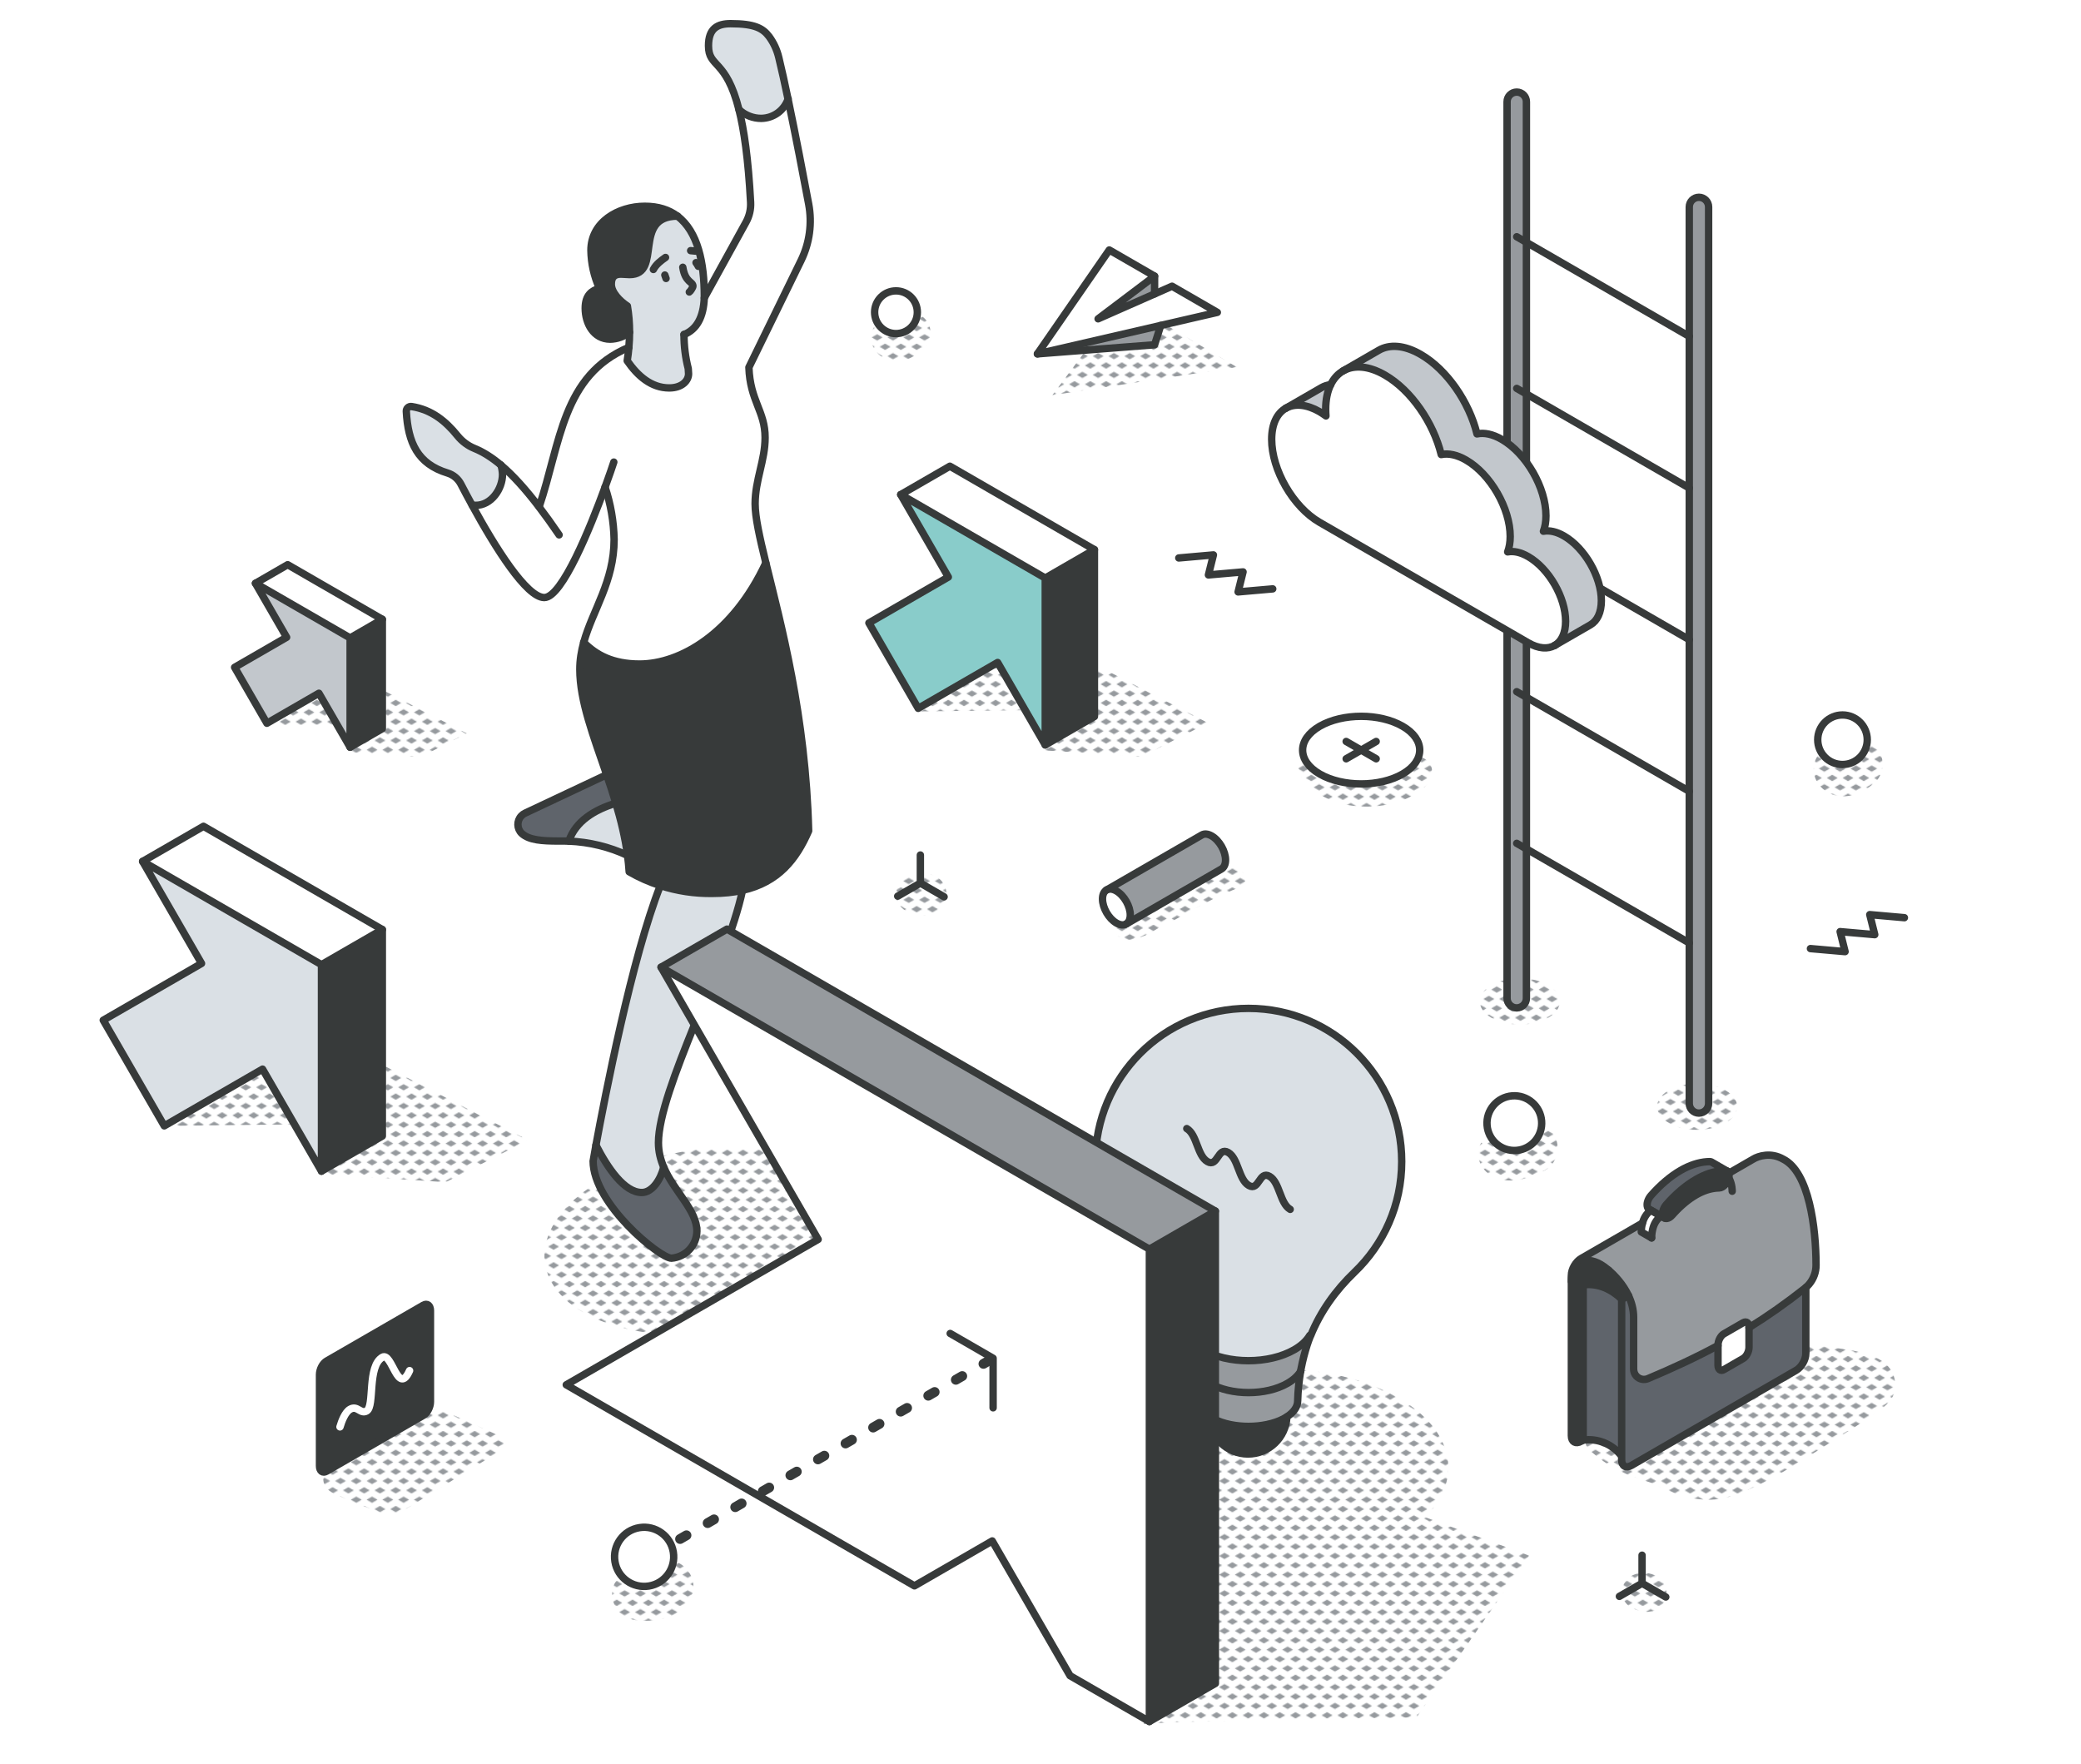 <?xml version="1.0" encoding="UTF-8"?>
<svg xmlns="http://www.w3.org/2000/svg" xmlns:xlink="http://www.w3.org/1999/xlink" version="1.1" viewBox="0 0 843.71 715.23">
  <!-- Generator: Adobe Illustrator 29.5.1, SVG Export Plug-In . SVG Version: 2.1.0 Build 141)  -->
  <defs>
    <style>
      .st0, .st1, .st2, .st3, .st4, .st5 {
        fill: none;
      }

      .st6, .st7 {
        fill: #c2c7cc;
      }

      .st6, .st1, .st2, .st3, .st8, .st4, .st5, .st9 {
        stroke-linecap: round;
        stroke-linejoin: round;
      }

      .st6, .st1, .st2, .st3, .st8, .st9 {
        stroke: #373a3a;
      }

      .st6, .st2, .st8, .st4, .st5, .st9 {
        stroke-width: 3px;
      }

      .st1 {
        stroke-dasharray: 2.98 9.93;
      }

      .st1, .st3 {
        stroke-width: 4px;
      }

      .st10, .st8 {
        fill: #969a9e;
      }

      .st11 {
        fill: url(#New_Pattern_Swatch_21);
      }

      .st12 {
        fill: url(#New_Pattern_Swatch_22);
      }

      .st13, .st9 {
        fill: #fff;
      }

      .st14 {
        fill: #5f646b;
      }

      .st4 {
        stroke: #fff;
      }

      .st5 {
        stroke: #373a3a;
      }

      .st15 {
        fill: #dae0e5;
      }

      .st16 {
        fill: #373a3a;
      }

      .st17 {
        fill: #89ccca;
      }

      .st18 {
        display: none;
      }

      .st19 {
        fill: url(#New_Pattern_Swatch_2);
      }
    </style>
    <pattern id="New_Pattern_Swatch_2" data-name="New Pattern Swatch 2" x="0" y="0" width="16" height="19" patternTransform="translate(-7858.79 -4510.63) scale(.4)" patternUnits="userSpaceOnUse" viewBox="0 0 16 19">
      <g>
        <rect class="st0" x="0" width="16" height="19"/>
        <g>
          <polygon class="st10" points="16 22.18 10.5 19 16 15.82 21.5 19 16 22.18"/>
          <polygon class="st10" points="8 12.68 2.5 9.5 8 6.32 13.5 9.5 8 12.68"/>
        </g>
        <polygon class="st10" points="0 22.18 -5.5 19 0 15.82 5.5 19 0 22.18"/>
        <polygon class="st10" points="16 3.18 10.5 0 16 -3.18 21.5 0 16 3.18"/>
        <polygon class="st10" points="0 3.18 -5.5 0 0 -3.18 5.5 0 0 3.18"/>
      </g>
    </pattern>
    <pattern id="New_Pattern_Swatch_21" data-name="New Pattern Swatch 2" patternTransform="translate(-6154.79 -4466.63) scale(.4)" xlink:href="#New_Pattern_Swatch_2"/>
    <pattern id="New_Pattern_Swatch_22" data-name="New Pattern Swatch 2" patternTransform="translate(-6154.79 -4466.63) scale(.4)" xlink:href="#New_Pattern_Swatch_2"/>
  </defs>
  <g id="white_background" class="st18">
    <rect class="st13" x="-66.89" y="-70.2" width="1000" height="1000"/>
  </g>
  <g id="shadow">
    <path class="st19" d="M68.45,456.42l56.79-.65,5.22,20.23,50.26,3.26,33.39-17.06-71.9-37.12-44.39-7.83s-30.03,39.16-29.37,39.16Z"/>
    <path class="st19" d="M372.63,288.4l45.67-.52,4.2,16.27,40.42,2.62,26.85-13.72-57.82-29.85-35.7-6.3s-24.15,31.5-23.62,31.5Z"/>
    <path class="st19" d="M107.54,294.08l31.85-.37,2.93,11.35,28.19,1.83,18.73-9.57-40.33-20.82-24.89-4.39s-16.84,21.97-16.47,21.97Z"/>
    <path class="st19" d="M131.34,597.91c.29-.57-2.29,4.57,4.29,7.72,4.16,1.99,12.46,5.25,17.98,7.36,3.43,1.32,7.28.98,10.43-.92l38.63-23.78c2.48-1.5,2.25-5.16-.39-6.34l-21.34-9.55c-3.12-1.4-6.72-1.16-9.63.63-14.58,8.97-40.2,25.37-39.96,24.89Z"/>
    <path class="st19" d="M336.63,474.22c23.6,13.62,20.31,37.61-7.34,53.58-27.65,15.96-69.2,17.86-92.8,4.24-23.6-13.63-20.31-37.61,7.34-53.58,27.65-15.96,69.2-17.86,92.8-4.24Z"/>
    <path class="st19" d="M577.84,615.09c15.43-15.33,11.78-35.3-10.96-48.43-27.09-15.64-71.02-15.64-98.11,0-2.89,1.67-5.46,3.46-7.74,5.33l-24.65-9.09s28,137.23,27.45,136.11c-.56-1.12,110.5-2.79,110.5-2.79l45.65-65.58-42.14-15.55Z"/>
    <path class="st19" d="M760.36,302.73c-1.92-1.76-4.44-3.07-7.12-2.95-2.82.13-4.94,1.17-7.12,2.95-.11.09-.23.18-.34.27l-.92-.12c-1.02-.07.09.11.81.22h-.01s-.73-.09-.73-.09c-1.35-.18-1.84-.3-3.38.15-4.51,1.31-6.72,5.69-6.12,10.1.58,4.32,4.13,8,8.37,9.1,6.19,1.61,12.13-1.24,16.57-5.39,3.86-3.6,3.91-10.65,0-14.24Z"/>
    <path class="st19" d="M374.78,129.03c-1.65-1.52-3.83-2.65-6.14-2.54-2.43.11-4.26,1.01-6.14,2.54-.1.08-.2.16-.29.24l-.8-.11c-.88-.06.08.09.7.19l-.64-.08c-1.17-.16-1.58-.26-2.92.13-3.89,1.13-5.79,4.9-5.28,8.72.5,3.73,3.56,6.9,7.22,7.85,5.34,1.39,10.46-1.07,14.3-4.65,3.33-3.11,3.37-9.18,0-12.28Z"/>
    <path class="st19" d="M630.06,460.06c-3.29-5.1-9.14-6.4-14.47-3.79-.3.15-1.97.84-2.26,1-.71.21-1.46.4-2.07.72-.07.02-.12.03-.18.04-.32,0-.64,0-.96-.04-2.24.1-4.44.4-6.3,1.76-3.27,2.4-5.47,6.19-4.22,10.37,1.86,6.25,7.9,8.77,14,8.42,4.63-.27,8.55-1.99,12.66-4.01,4.98-2.44,6.73-9.91,3.79-14.47Z"/>
    <path class="st19" d="M763.14,551.84c-5.62-3.78-13.97-4.73-20.55-5.59-7.75-1.02-15.47-1.33-23.27-.9-8.15.45-11.03,8.89-8.59,14.56-1.22.82-2.45,1.63-3.68,2.41-8.63,5.44-17.38,10.69-26.21,15.8-2.45,1.41-3.93,3.32-4.66,5.39-.41-.14-.83-.27-1.23-.39-4.56-1.37-9.2-2.75-13.96-3.25-1.89-.2-3.83-.29-5.73-.44-2.85-.22-4.88.23-7.64.53-3.55.38-6.65,5.04-3.27,7.9,3.88,3.29,7.52,6.09,12.19,8.44,4.24,2.13,8.89,3.57,13.4,4.98l.7.22c3.41,2.12,7.35,3.52,11.1,4.73,7.02,2.25,14.49,2.44,21.47-.07,13.97-5.02,27.21-14.04,39.74-21.88,6.1-3.82,12.2-7.71,18.09-11.86,3.78-2.67,7.11-5.28,7.35-10.28.21-4.22-1.72-7.89-5.25-10.27Z"/>
    <polygon class="st19" points="455.56 121.51 426.67 160.2 501.48 148.85 455.56 121.51"/>
    <path class="st19" d="M502.28,352.79c-.07-.02-.14-.03-.22-.05-.7-1.38-2.03-2.43-3.78-2.37-.96.04-1.88.18-2.7.72-.16.11-.31.22-.44.33-7.34,3.57-14.45,7.68-21.35,12.02-3.39,2.13-6.63,4.51-10.06,6.57-.77.46-1.56.91-2.36,1.31-.38.19-.77.37-1.16.55-.09.02-.91.35-1.01.39-.24.08-.95.38-1.55.58-.54-.53-1.23-.9-2.01-1.01-1.85-.25-3.21.87-3.86,2.52-.85,2.17.47,4.48,2.25,5.68,1.78,1.19,4.11,1.07,6.1.62,3.51-.8,6.84-2.65,9.88-4.54.34-.21.67-.42,1.01-.63,3.35-1.46,6.52-3.23,9.68-5.06,6.92-4.01,14.45-7.71,21.58-10.6,1.45-.59,2.75-1.79,2.68-3.52-.07-1.62-1.08-3.06-2.68-3.52Z"/>
    <path class="st11" d="M627.68,412.62c-6.34,3.66-16.63,3.66-22.97,0-6.34-3.66-6.34-9.6,0-13.26s16.63-3.66,22.97,0c6.34,3.66,6.34,9.6,0,13.26Z"/>
    <path class="st12" d="M699.56,455.28c-6.34,3.66-16.63,3.66-22.97,0-6.34-3.66-6.34-9.6,0-13.26s16.63-3.66,22.97,0,6.34,9.6,0,13.26Z"/>
    <path class="st19" d="M274.43,633.26c-4.17-1.76-8.02-.75-11.1,1.81l-.25.09c-1.08.34-2.13.76-3.23,1.04-.46.12-.93.23-1.41.31.26-.02.46-.04.63-.06-.75.48-2.97.18-4.07.62-6.13,2.41-8.42,7.96-5.69,13.99,2.79,6.17,10.48,6.51,16.23,5.73,6.65-.89,13.15-3.63,15.21-10.64,1.54-5.23-1.44-10.82-6.32-12.88ZM260.79,637.73c.57-1.14,1.36-1.97,2.36-2.5-.85.73-1.64,1.57-2.36,2.5Z"/>
    <path class="st19" d="M383.66,361.43c-.56-4.15-3.95-6.94-8.09-7.15-1.23-.06-2.44.28-3.65.47-2.39.37-4.59.8-6.53,2.68-2.3,2.23-2.8,6.12-1.14,8.87,1.58,2.62,4.36,4.06,7.32,4.46,1.95.26,4.34.44,6.19-.29,1.97-.78,3.88-1.81,4.93-3.79.88-1.66,1.23-3.38.98-5.26Z"/>
    <path class="st19" d="M675.44,643.68c-.38-1.66-1.96-3.89-3.55-4.62-1.74-.79-2.7-1.22-4.62-1.36-.37-.03-.73-.05-1.1-.03-2.45.11-4.83.74-6.51,2.65-2.56,2.91-2.84,7.18,0,10.07,2.22,2.26,5.31,2.82,8.33,3.06l2.05-.28c1-.24,1.88-.7,2.63-1.38,1.28-.99,2.4-2.39,2.77-4.01.31-1.36.31-2.75,0-4.11Z"/>
    <path class="st19" d="M577.52,307.55c-5.1-3.07-10.28,1.91-15.06,3.46-5.06,1.64-10.28,2.15-15.52,1.05-3.94-.83-10.85-2.58-13.22-6.2-.99-1.5-2.98-1.82-4.32-.56-9.63,9.1,6.8,18.77,14.52,20.55,10.61,2.45,23.26,1.12,32.22-5.48,4.15-3.06,6.89-9.5,1.37-12.82Z"/>
  </g>
  <g id="lineart">
    <g>
      <g>
        <path class="st10" d="M495.28,343.17c.99,1.75,1.6,3.7,1.6,5.47s-.63,3.05-1.65,3.65l-38.63,22.3c1.02-.59,1.65-1.85,1.65-3.65s-.61-3.72-1.6-5.47c-1.02-1.8-2.45-3.37-4.03-4.28-1.55-.9-2.96-.98-3.98-.39l38.63-22.3c1.02-.59,2.43-.5,3.98.39,1.58.91,3.01,2.49,4.03,4.28Z"/>
        <path class="st13" d="M456.65,365.47c.99,1.75,1.6,3.7,1.6,5.47s-.63,3.05-1.65,3.65c-1.02.59-2.43.5-3.98-.4-1.55-.9-2.96-2.43-3.98-4.2-1.02-1.76-1.65-3.75-1.65-5.55s.63-3.06,1.65-3.65c1.02-.59,2.43-.5,3.98.39,1.58.91,3.01,2.49,4.03,4.28Z"/>
      </g>
      <g>
        <path class="st2" d="M448.64,360.8c1.02-.59,2.43-.5,3.98.39,1.58.91,3.01,2.49,4.03,4.28.99,1.75,1.6,3.7,1.6,5.47s-.63,3.06-1.65,3.65c-1.02.59-2.43.5-3.98-.4-1.55-.9-2.96-2.43-3.98-4.2-1.02-1.76-1.65-3.75-1.65-5.55s.63-3.06,1.65-3.65Z"/>
        <path class="st2" d="M448.64,360.8l38.63-22.3c1.02-.59,2.43-.5,3.98.39,1.58.91,3.01,2.49,4.03,4.28.99,1.75,1.6,3.7,1.6,5.47s-.63,3.05-1.65,3.65l-38.63,22.3"/>
      </g>
    </g>
    <polyline class="st2" points="516.01 238.73 501.97 239.96 503.98 231.85 489.94 233.08 491.96 224.96 477.92 226.2"/>
    <g>
      <g>
        <path class="st15" d="M568.31,470.91c0,17.62-7.34,33.54-19.14,44.84-7.64,7.32-13.91,15.99-17.79,25.77l-.36-.14c-1.26,2.12-3.35,4.11-6.28,5.8-10.27,5.93-26.93,5.93-37.2,0-2.92-1.68-5.01-3.67-6.27-5.78l-.24.1c-3.88-9.77-10.15-18.44-17.78-25.74-11.79-11.3-19.14-27.22-19.14-44.84,0-34.3,27.8-62.1,62.1-62.11,34.29,0,62.1,27.81,62.1,62.11Z"/>
        <path class="st10" d="M531.02,541.38l.36.14c-.5,1.22-.94,2.46-1.35,3.72-1,3.08-1.81,6.21-2.42,9.41h-.01c-.08.41-.16.81-.22,1.22-1.07,1.79-2.85,3.48-5.33,4.91-8.74,5.04-22.9,5.04-31.64,0-2.49-1.43-4.27-3.12-5.34-4.92-.07-.41-.15-.81-.22-1.21h-.01c-.62-3.2-1.43-6.33-2.42-9.41-.41-1.26-.86-2.51-1.36-3.74l.24-.1c1.26,2.11,3.35,4.1,6.27,5.78,10.27,5.93,26.93,5.93,37.2,0,2.93-1.69,5.03-3.68,6.28-5.8Z"/>
        <path class="st10" d="M527.36,555.87c-.71,3.95-1.11,7.98-1.2,12.06,0,2.3-1.48,4.58-4.4,6.48-.44.29-.92.56-1.43.83-1.95,1.01-4.2,1.76-6.6,2.27-2.4.51-4.96.76-7.51.76-5.11,0-10.21-1-14.1-3.03-.7-.36-1.34-.75-1.92-1.15-2.63-1.82-3.93-3.98-3.93-6.16-.1-4.07-.5-8.1-1.2-12.07,1.07,1.8,2.85,3.49,5.34,4.92,8.73,5.04,22.9,5.04,31.64,0,2.48-1.43,4.26-3.12,5.33-4.91Z"/>
        <path class="st16" d="M521.75,574.41c-.39,8.38-7.31,15.05-15.78,15.05s-15.57-6.84-15.79-15.37c.58.4,1.22.79,1.92,1.15,3.89,2.02,9,3.03,14.1,3.03,2.56,0,5.11-.25,7.51-.76,2.4-.51,4.66-1.26,6.6-2.27.51-.27,1-.54,1.43-.83Z"/>
      </g>
      <g>
        <path class="st2" d="M531.37,541.52c3.93-9.76,10.15-18.45,17.79-25.77,11.8-11.3,19.14-27.22,19.14-44.84,0-34.3-27.8-62.1-62.1-62.11-34.3,0-62.1,27.81-62.1,62.11,0,17.62,7.35,33.54,19.14,44.84,7.63,7.31,13.86,15.99,17.78,25.74.49,1.23.95,2.48,1.36,3.74,1,3.08,1.81,6.21,2.42,9.41h.01c.07.4.15.8.22,1.21.68,3.97,1.11,7.99,1.2,12.07,0,2.18,1.3,4.34,3.93,6.16.58.4,1.22.79,1.92,1.15,3.89,2.02,9,3.03,14.1,3.03,2.56,0,5.11-.25,7.51-.76,2.4-.51,4.66-1.26,6.6-2.27.51-.27.99-.54,1.43-.83,2.92-1.91,4.4-4.18,4.4-6.48.1-4.07.53-8.1,1.2-12.06.07-.41.14-.81.22-1.22h.01c.62-3.2,1.43-6.33,2.42-9.41.41-1.26.86-2.5,1.35-3.72Z"/>
        <path class="st2" d="M481.16,457.53c4.19,2.42,4.19,10.97,8.39,13.39,4.19,2.43,4.19-6.13,8.38-3.72,4.19,2.42,4.19,10.99,8.38,13.4,4.2,2.42,4.2-6.13,8.39-3.72,4.19,2.42,4.19,10.98,8.39,13.4"/>
        <path class="st2" d="M527.37,555.85s0,.01-.01.02c-1.07,1.79-2.85,3.48-5.33,4.91-8.74,5.04-22.9,5.04-31.64,0-2.49-1.43-4.27-3.12-5.34-4.92"/>
        <path class="st2" d="M531.02,541.38c-1.26,2.12-3.35,4.11-6.28,5.8-10.27,5.93-26.93,5.93-37.2,0-2.92-1.68-5.01-3.67-6.27-5.78"/>
        <path class="st2" d="M521.75,574.41c-.39,8.38-7.31,15.05-15.78,15.05s-15.57-6.84-15.79-15.37"/>
      </g>
    </g>
    <g id="arrow">
      <g>
        <polygon class="st16" points="443.72 222.83 443.72 290.49 423.78 302 423.78 234.34 443.72 222.83"/>
        <polygon class="st13" points="443.72 222.83 423.78 234.34 365.18 200.51 385.12 189 443.72 222.83"/>
        <polygon class="st17" points="423.78 234.34 423.78 302 404.48 268.57 372.27 287.16 352.28 252.54 384.49 233.94 365.18 200.51 423.78 234.34"/>
      </g>
      <g>
        <polygon class="st2" points="423.78 302 423.78 234.34 365.18 200.51 384.49 233.94 352.28 252.54 372.27 287.16 404.48 268.57 423.78 302"/>
        <line class="st2" x1="423.78" y1="234.34" x2="443.72" y2="222.83"/>
        <polyline class="st2" points="423.78 302 443.72 290.49 443.72 222.83 385.12 189 365.18 200.51"/>
      </g>
    </g>
    <g>
      <g>
        <path class="st13" d="M218.55,205.51l.04-.03c8.75-25.87,9.33-53.26,36.37-64.66-.15,1.82-.38,3.63-.67,5.44,4.24,6.14,9.76,11.01,17.05,11.01,5.18,0,7.83-2.96,7.83-5.73,0-.71-.13-1.43-.13-2.12-1.15-4.48-1.73-9.09-1.72-13.72v-.06c5.11-2.07,8.08-6.97,8.22-14.89h.01l16.91-30.68c1.37-2.47,2.01-5.26,1.86-8.08-.94-17.7-2.68-29.48-4.72-37.55,2.47,2.29,5.7,3.56,9.06,3.55,4.92-.09,9.23-3.21,10.85-7.84,3.02,14.4,6.28,31.44,8.37,42.6,1.45,7.71.38,15.7-3.06,22.77l-21.18,43.4c.47,13.65,6.57,17.69,6.57,28.47,0,9.33-4.05,17.14-4.05,26.85,0,5.41,1.8,13.5,4.36,23.96h-.06c-13.34,28.67-34.69,41-51.19,41-10.95,0-17.66-3.72-22.62-8.75,3.64-13.16,12.33-24.68,12.33-41.77-.15-7.22-1.39-14.37-3.68-21.23-5.93,16.24-17.45,44.78-24.65,44.78s-19.94-20.39-29.27-37.47h.03c.44.05.9.09,1.35.1,6.36.09,10.95-6.62,10.95-12.55-.04-1.26-.25-2.52-.62-3.74,4.87,4.11,9.94,9.71,15.44,16.94Z"/>
        <path class="st16" d="M249.72,325.61c-1.16-3.92-2.44-7.77-3.73-11.54-5.3-15.56-10.88-29.87-10.88-42.7,0-3.84.61-7.43,1.57-10.91,4.96,5.03,11.67,8.75,22.62,8.75,16.5,0,37.85-12.33,51.19-40.98h.06c5.99,24.45,16.17,61.92,17.34,108.62-4.98,11.45-12.24,20.86-26.85,24.12-3.6.81-7.65,1.24-12.21,1.24-7.19.09-14.31-.99-21.1-3.19-4.36-1.4-8.6-3.27-12.6-5.59-.14-2.22-.37-4.42-.66-6.61-.96-7.27-2.69-14.34-4.74-21.2Z"/>
        <path class="st15" d="M315.77,23.31c1.13,4.59,2.41,10.45,3.75,16.84-1.62,4.63-5.93,7.75-10.85,7.84-3.36.01-6.6-1.26-9.06-3.55-5.23-20.78-12.35-16.86-12.35-25.88,0-7.08,3.69-8.96,8.96-8.96,9.73,0,13.06,1.86,15.6,5.2,1.87,2.54,3.21,5.44,3.94,8.52Z"/>
        <path class="st15" d="M288.83,362.19c4.56,0,8.61-.43,12.21-1.24-6.38,30.07-34.07,80.83-34.07,102.31,0,3.62.83,6.88,2.14,9.91h-.01c-1.24,5.01-4.65,10.27-8.86,10.27-7.12,0-13.83-9.87-18.61-19.19,3.5-19.08,14.55-76.05,26.11-105.24,6.79,2.2,13.91,3.27,21.1,3.19Z"/>
        <path class="st15" d="M254.96,140.82c.19-2.04.28-4.07.28-6.12v-.11c0-3.53-.29-7.07-.88-10.54-3-1.95-6.51-5.5-6.51-8.86,0-3.07,1.54-4.05,3.91-4.05,1.18,0,2.29.18,3.5.18,13.58,0,.82-23.46,19.39-23.7,8.33,6.25,10.91,19,10.91,32.53,0,.2,0,.4-.01.61-.32,7.92-3.11,12.82-8.22,14.89v.06c-.01,4.63.57,9.24,1.72,13.72,0,.7.13,1.42.13,2.12,0,2.77-2.64,5.73-7.83,5.73-7.29,0-12.82-4.87-17.05-11.01.29-1.81.52-3.62.67-5.44Z"/>
        <path class="st14" d="M282.56,499.13c-.11,5.78-4.59,10.51-10.34,10.95-4.56,0-31.74-21.93-31.74-39.43,0-.03.4-2.36,1.15-6.4,4.78,9.32,11.49,19.19,18.61,19.19,4.21,0,7.62-5.26,8.86-10.25h.01c4.26,10.01,13.45,17.42,13.45,25.94Z"/>
        <path class="st16" d="M274.64,87.61c-18.57.24-5.82,23.7-19.39,23.7-1.21,0-2.33-.18-3.5-.18-2.36,0-3.91.97-3.91,4.05,0,3.36,3.51,6.92,6.51,8.86.59,3.48.89,7.02.88,10.54v.11c-2.24,1.77-4.99,2.76-7.84,2.81-6.74,0-10.13-6.43-10.13-12.54,0-5.39,2.71-7.19,5.78-8.08-2.21-4.85-3.39-10.1-3.46-15.42,0-11.4,10.96-17.85,21.86-17.85,5.49,0,9.82,1.45,13.2,3.99Z"/>
        <path class="st15" d="M249.72,325.61c2.05,6.86,3.78,13.93,4.74,21.2-7.48-3.51-15.59-5.49-23.84-5.8h0c2.76-8.04,10.28-12.71,19.1-15.4Z"/>
        <path class="st14" d="M246,314.06c1.29,3.77,2.57,7.62,3.73,11.54-8.82,2.69-16.35,7.36-19.1,15.39h0c-.58-.01-1.16-.03-1.76-.03h-2.35c-6.74,0-11.97-.34-14.97-3.08-2.02-1.93-2.09-5.12-.16-7.14.43-.45.95-.82,1.52-1.09l33.1-15.59Z"/>
        <path class="st15" d="M203.11,188.57c.37,1.23.58,2.48.62,3.74,0,5.93-4.59,12.64-10.95,12.55-.46,0-.91-.05-1.35-.11h-.03c-1.63-2.97-3.16-5.85-4.54-8.51-1.13-2.16-3.06-3.78-5.39-4.49-12.12-3.69-16.04-12.24-16.74-25.01-.03-.56.19-1.1.61-1.48.42-.38.97-.55,1.52-.47,8.11,1.24,13.82,5.9,18.65,11.88,1.83,2.26,4.2,4.03,6.89,5.12,3.53,1.44,7.07,3.68,10.71,6.75h0Z"/>
      </g>
      <g>
        <path class="st5" d="M285.55,120.75l16.91-30.68c1.37-2.47,2.01-5.26,1.86-8.08-.94-17.7-2.68-29.48-4.72-37.55-5.24-20.78-12.35-16.86-12.35-25.88,0-7.08,3.69-8.96,8.96-8.96,9.73,0,13.06,1.86,15.6,5.2,1.87,2.54,3.21,5.44,3.94,8.52,1.13,4.59,2.41,10.45,3.75,16.84,3.02,14.4,6.28,31.44,8.37,42.6,1.45,7.71.38,15.7-3.06,22.77l-21.18,43.4c.47,13.65,6.57,17.69,6.57,28.47,0,9.33-4.05,17.14-4.05,26.85,0,5.41,1.8,13.5,4.36,23.96,6,24.46,16.17,61.93,17.34,108.63-4.98,11.45-12.24,20.85-26.85,24.12-3.6.81-7.65,1.24-12.21,1.24-7.19.09-14.31-.99-21.1-3.19-4.36-1.41-8.6-3.27-12.6-5.59-.14-2.22-.37-4.42-.66-6.61-.96-7.27-2.7-14.33-4.74-21.2-1.17-3.92-2.44-7.77-3.73-11.54-5.31-15.56-10.88-29.87-10.88-42.7,0-3.84.61-7.43,1.57-10.91,3.64-13.16,12.33-24.68,12.33-41.77-.15-7.22-1.39-14.37-3.68-21.23"/>
        <path class="st5" d="M236.63,260.4s.04.04.05.05c4.97,5.01,11.67,8.75,22.62,8.75,16.5,0,37.85-12.33,51.19-40.98"/>
        <path class="st5" d="M218.59,205.48c8.75-25.87,9.33-53.26,36.37-64.66h.01"/>
        <path class="st5" d="M203.11,188.56c-3.64-3.07-7.18-5.31-10.71-6.75-2.69-1.09-5.06-2.86-6.89-5.12-4.83-5.98-10.54-10.64-18.65-11.88-.54-.08-1.1.09-1.52.47-.42.38-.64.92-.61,1.48.69,12.76,4.61,21.31,16.74,25.01,2.33.71,4.26,2.33,5.39,4.49,1.38,2.65,2.91,5.54,4.54,8.52,9.33,17.08,22.05,37.47,29.27,37.47s18.72-28.53,24.65-44.78h0c1.76-4.82,3.02-8.53,3.54-10.14"/>
        <path class="st5" d="M226.68,216.84c-2.83-4.15-5.53-7.92-8.13-11.33-5.51-7.22-10.57-12.83-15.44-16.94"/>
        <path class="st5" d="M191.43,204.75c.44.06.9.11,1.35.11,6.36.09,10.95-6.62,10.95-12.55-.04-1.26-.25-2.52-.62-3.74h0"/>
        <path class="st5" d="M277.32,135.56v.14c-.01,4.63.57,9.24,1.72,13.72,0,.7.13,1.42.13,2.12,0,2.77-2.64,5.73-7.83,5.73-7.29,0-12.82-4.87-17.05-11.01.29-1.81.51-3.62.67-5.44.18-2.04.28-4.07.28-6.12v-.11c0-3.53-.29-7.07-.88-10.54-3-1.95-6.51-5.5-6.51-8.86,0-3.07,1.54-4.05,3.91-4.05,1.18,0,2.29.18,3.5.18,13.58,0,.82-23.58,19.39-23.7.03,0,.06,0,.09,0"/>
        <path class="st5" d="M277.32,135.64c5.11-2.07,7.9-6.97,8.22-14.89,0-.2.01-.4.01-.61,0-13.53-2.59-26.27-10.91-32.53-3.38-2.54-7.71-3.99-13.2-3.99-10.9,0-21.86,6.45-21.86,17.85.08,5.32,1.25,10.57,3.46,15.42-3.07.88-5.78,2.69-5.78,8.08,0,6.11,3.39,12.54,10.13,12.54,2.84-.05,5.6-1.04,7.84-2.81"/>
        <path class="st5" d="M299.6,44.43h.01c2.47,2.3,5.7,3.58,9.06,3.56,4.92-.09,9.23-3.21,10.85-7.84.01-.01.03-.04.03-.05"/>
        <path class="st5" d="M267.73,359.01c-11.55,29.19-22.59,86.17-26.11,105.24-.74,4.03-1.15,6.37-1.15,6.4,0,17.5,27.18,39.43,31.74,39.43,5.75-.44,10.23-5.17,10.34-10.95,0-8.52-9.17-15.94-13.45-25.95-1.3-3.04-2.14-6.3-2.14-9.91,0-21.48,27.69-72.24,34.07-102.31"/>
        <path class="st5" d="M241.62,464.25c4.78,9.32,11.49,19.19,18.61,19.19,4.21,0,7.62-5.26,8.86-10.25"/>
        <path class="st5" d="M246,314.06l-33.1,15.59c-.57.27-1.09.63-1.52,1.09-1.92,2.02-1.86,5.21.16,7.14,3,2.74,8.23,3.08,14.97,3.08h2.35c.59,0,1.18.01,1.76.04,8.25.34,16.36,2.29,23.84,5.8"/>
        <path class="st5" d="M230.62,340.99c2.76-8.03,10.28-12.69,19.1-15.39t.03-.01"/>
        <path class="st5" d="M276.83,108.35c.97,6.2,4.11,5.79,4.11,7.67,0,.46-1.09,2.17-1.47,2.36"/>
        <path class="st5" d="M269.55,111.5c.16.46.36.92.49,1.39"/>
        <path class="st5" d="M282.19,106.48c.35.46.68.97.93,1.49"/>
        <path class="st5" d="M264.9,109.25c1.07-2.07,3.06-3.58,4.93-4.88"/>
        <path class="st5" d="M280.01,101.61c1.06.14,2.13.21,3.2.22"/>
      </g>
    </g>
    <g>
      <g>
        <polygon class="st16" points="492.75 490.97 492.75 682.47 466 697.91 466 506.41 492.75 490.97"/>
        <polygon class="st13" points="441.31 492.16 268.01 392.1 331.71 502.45 229.58 561.4 370.75 642.91 402.29 624.7 433.84 679.34 466 697.91 466 506.41 441.31 492.16"/>
        <path class="st10" d="M469.18,477.36l-130.2-73.81c.36-.25.69-.51,1.06-.75l-45.28-26.14-26.75,15.44,197.99,114.31,26.75-15.44-23.57-13.61Z"/>
      </g>
      <g>
        <polygon class="st2" points="320.28 422.28 268.01 392.1 331.71 502.45 229.58 561.4 370.75 642.91 402.29 624.7 433.84 679.34 466 697.91 466 506.41 320.28 422.28"/>
        <polyline class="st2" points="268.01 392.1 294.75 376.66 492.75 490.97 492.75 682.47 466 697.91"/>
        <line class="st2" x1="466" y1="506.41" x2="492.75" y2="490.97"/>
      </g>
    </g>
    <g id="arrow1" data-name="arrow">
      <g>
        <polygon class="st16" points="155.01 376.84 155.01 460.56 130.34 474.8 130.34 391.08 155.01 376.84"/>
        <polygon class="st13" points="155.01 376.84 130.34 391.08 57.82 349.22 82.5 334.98 155.01 376.84"/>
        <polygon class="st15" points="130.34 391.08 130.34 474.8 106.45 433.43 66.6 456.43 41.86 413.59 81.71 390.59 57.82 349.22 130.34 391.08"/>
      </g>
      <g>
        <polygon class="st2" points="130.34 474.8 130.34 391.08 57.82 349.22 81.71 390.59 41.86 413.59 66.6 456.43 106.45 433.43 130.34 474.8"/>
        <line class="st2" x1="130.34" y1="391.08" x2="155.01" y2="376.84"/>
        <polyline class="st2" points="130.34 474.8 155.01 460.56 155.01 376.84 82.5 334.98 57.82 349.22"/>
      </g>
    </g>
    <g>
      <path class="st8" d="M614.94,408.61c-2.17,0-3.92-1.76-3.92-3.92V41.25c0-2.17,1.76-3.92,3.92-3.92s3.92,1.76,3.92,3.92v363.43c0,2.17-1.76,3.92-3.92,3.92Z"/>
      <path class="st8" d="M688.81,451.26c-2.17,0-3.92-1.76-3.92-3.92V83.9c0-2.17,1.76-3.92,3.92-3.92s3.92,1.76,3.92,3.92v363.43c0,2.17-1.76,3.92-3.92,3.92Z"/>
      <line class="st2" x1="614.94" y1="341.89" x2="684.89" y2="382.27"/>
      <line class="st2" x1="614.94" y1="280.41" x2="684.89" y2="320.8"/>
      <line class="st2" x1="614.94" y1="218.93" x2="684.89" y2="259.32"/>
      <line class="st2" x1="614.94" y1="157.46" x2="684.89" y2="197.85"/>
      <line class="st2" x1="614.94" y1="95.98" x2="684.89" y2="136.37"/>
    </g>
    <g id="cloud">
      <g>
        <path class="st13" d="M515.57,178.1c0,12.39,8.7,27.46,19.43,33.65l84.61,48.85c4.18,2.41,7.96,2.64,10.71,1.06l.2-.12c2.62-1.63,4.23-4.97,4.23-9.68,0-9.65-6.78-21.38-15.14-26.21-3.08-1.79-5.95-2.37-8.35-1.92.66-1.76,1.03-3.84,1.03-6.25,0-11.41-8.01-25.28-17.89-30.98-3.74-2.17-7.21-2.84-10.08-2.23-3.16-12.89-12.17-26.08-22.81-32.22-6.5-3.76-12.4-4.19-16.73-1.83-2.22,1.21-4.03,3.14-5.28,5.73-1.31,2.66-2.02,6.01-2.02,9.97,0,.89.04,1.79.11,2.69-.85-.61-1.71-1.21-2.59-1.72-5.23-3.01-9.97-3.37-13.47-1.52l-.27.16c-3.52,2.03-5.69,6.39-5.69,12.58Z"/>
        <path class="st7" d="M535.77,157.15l-14.24,8.22c3.49-1.85,8.24-1.5,13.47,1.52.88.51,1.74,1.11,2.59,1.72-.07-.9-.11-1.8-.11-2.69,0-3.96.71-7.31,2.02-9.97-1.36.16-2.61.57-3.73,1.21Z"/>
        <path class="st7" d="M544.78,150.2h0c4.32-2.34,10.23-1.92,16.73,1.84,10.64,6.14,19.65,19.34,22.81,32.22,2.87-.6,6.34.07,10.08,2.23,9.88,5.71,17.89,19.57,17.89,30.98,0,2.41-.37,4.49-1.03,6.25,2.4-.45,5.27.13,8.35,1.92,8.36,4.82,15.14,16.56,15.14,26.21,0,4.71-1.61,8.05-4.23,9.68l14.3-8.25c2.74-1.59,4.43-4.97,4.43-9.8,0-9.65-6.78-21.38-15.14-26.21-3.08-1.79-5.95-2.37-8.35-1.92.66-1.76,1.03-3.84,1.03-6.25,0-11.41-8.01-25.28-17.89-30.98-3.74-2.17-7.21-2.84-10.08-2.23-3.16-12.89-12.17-26.08-22.81-32.22-6.63-3.84-12.65-4.2-16.99-1.69l-14.24,8.22Z"/>
      </g>
      <g>
        <path class="st2" d="M521.27,165.52c-3.52,2.03-5.69,6.39-5.69,12.58,0,12.39,8.7,27.46,19.43,33.65l84.61,48.85c4.18,2.41,7.96,2.64,10.71,1.06"/>
        <path class="st2" d="M630.52,261.55c2.62-1.63,4.23-4.97,4.23-9.68,0-9.65-6.78-21.38-15.14-26.21-3.08-1.79-5.95-2.37-8.35-1.92.66-1.76,1.03-3.84,1.03-6.25,0-11.41-8.01-25.28-17.89-30.98-3.74-2.17-7.21-2.84-10.08-2.23-3.16-12.89-12.17-26.08-22.81-32.22-6.5-3.76-12.4-4.18-16.73-1.83-2.22,1.21-4.02,3.14-5.28,5.73-1.3,2.66-2.02,6.01-2.02,9.97,0,.89.04,1.79.11,2.69-.85-.61-1.71-1.21-2.59-1.72-5.23-3.01-9.97-3.37-13.47-1.52"/>
        <path class="st2" d="M630.32,261.67l14.5-8.37c2.74-1.59,4.43-4.97,4.43-9.8,0-9.65-6.78-21.38-15.14-26.21-3.08-1.79-5.95-2.37-8.35-1.92.66-1.76,1.03-3.84,1.03-6.25,0-11.41-8.01-25.28-17.89-30.98-3.74-2.17-7.21-2.84-10.08-2.23-3.16-12.89-12.17-26.08-22.81-32.22-6.63-3.84-12.65-4.2-16.99-1.69l-14.5,8.37"/>
        <path class="st2" d="M539.5,155.94c-1.36.16-2.61.57-3.73,1.21l-14.5,8.37"/>
      </g>
    </g>
    <circle class="st9" cx="613.95" cy="455.34" r="11.09" transform="translate(-33.82 49.55) rotate(-4.5)"/>
    <circle class="st9" cx="747.01" cy="299.89" r="10.04"/>
    <circle class="st9" cx="363.26" cy="126.58" r="8.66"/>
    <polyline class="st2" points="734.02 384.56 748.06 385.79 746.05 377.68 760.09 378.91 758.07 370.79 772.11 372.03"/>
    <g>
      <polyline class="st2" points="373.15 346.62 373.15 358.01 363.96 363.31"/>
      <line class="st2" x1="373.15" y1="358.01" x2="382.77" y2="363.57"/>
    </g>
    <g>
      <polyline class="st2" points="665.75 630.48 665.75 641.87 656.56 647.17"/>
      <line class="st2" x1="665.75" y1="641.87" x2="675.37" y2="647.43"/>
    </g>
    <g>
      <path class="st16" d="M174.51,531.3c0-2.12-1.29-3.1-2.89-2.18l-39.2,22.63c-1.59.92-2.89,3.39-2.89,5.51v36.99c0,2.13,1.29,3.1,2.88,2.18l39.2-22.63c1.59-.92,2.88-3.38,2.89-5.51v-36.99Z"/>
      <g>
        <path class="st2" d="M171.62,573.81l-39.2,22.63c-1.59.92-2.89-.05-2.88-2.18v-36.99c0-2.12,1.29-4.59,2.89-5.51l39.2-22.63c1.59-.92,2.88.06,2.89,2.18v36.99c0,2.13-1.29,4.59-2.89,5.51Z"/>
        <path class="st4" d="M137.84,578.46c.67-2.28,2.06-5.97,4.09-7.14,3.01-1.74,4.2,2.14,6.74.67,3.31-1.92.11-18.14,6.37-21.75,3.89-2.25,6.29,16,11.02,5.41"/>
      </g>
    </g>
    <g>
      <g>
        <polygon class="st13" points="449.74 101.34 420.61 143.46 493.55 126.64 475.18 116.03 445.21 129.25 468.11 111.95 449.74 101.34"/>
        <polygon class="st10" points="420.61 143.46 468.11 139.77 470.6 131.93 420.61 143.46"/>
        <polygon class="st10" points="445.21 129.25 468.11 119.14 468.11 111.95 445.21 129.25"/>
      </g>
      <g>
        <polygon class="st2" points="468.11 111.95 445.21 129.25 475.18 116.03 493.55 126.64 420.61 143.46 449.74 101.34 468.11 111.95"/>
        <line class="st2" x1="468.11" y1="111.95" x2="468.11" y2="119.14"/>
        <polyline class="st2" points="470.6 131.93 468.11 139.77 420.61 143.46"/>
      </g>
    </g>
    <g id="briefcase">
      <g>
        <path class="st10" d="M736.3,512.9c0,2.83-1,5.52-2.77,7.65-.42.51-.89.97-1.39,1.41-.11.09-.22.19-.33.27-7.63,6.02-15.09,11.27-22.69,15.98v-.19c0-1.76-1.07-2.56-2.38-1.8l-7.81,4.51c-1.31.76-2.38,2.8-2.38,4.54v.2c-8.97,4.84-18.29,9.18-28.4,13.42-1.6.67-3.48.29-4.7-1.03-.73-.8-1.1-1.86-1.1-2.93v-20.86c0-3.2-.83-6.19-2.11-8.89-2.07-4.38-5.32-7.95-8.03-10.26-1.22-1.04-2.33-1.82-3.18-2.31-6.59-3.8-11.92-.72-11.92,6.88v-2.49c0-2.49,1.77-5.53,3.92-6.79.04-.02,11.37-6.57,24.89-14.37-.54,1.97-.46,3.59-.46,3.59l4.18,2.42s-.18-6.45,3.93-8.81l1.32.77c.51.29,1.21.22,1.94-.2.42-.24.82-.59,1.19-1.02.21-.24.73-.81.73-.81,2.82-3.08,5.88-5.61,8.85-7.32,1.47-.85,2.95-1.52,4.41-2,1.29-.42,2.59-.69,3.86-.81.4-.04.81-.06,1.22-.06.37,0,.79-.13,1.21-.37.64-.37,1.25-1,1.72-1.71.31-.47.56-.97.73-1.48.31-.91.36-1.76.16-2.39,5.9-3.41,9.81-5.66,9.92-5.73,2.09-1.29,7.18-2.88,12.18,0,10.52,5.24,13.32,27.93,13.32,42.99Z"/>
        <path class="st14" d="M732.14,521.96v26.76c0,2.51-1.76,5.55-3.92,6.8l-66.82,38.59c-2.17,1.25-3.92.23-3.92-2.27v-65.05l2.76-1.59c1.28,2.69,2.11,5.69,2.11,8.89v20.86c0,1.07.36,2.13,1.1,2.93,1.22,1.32,3.11,1.7,4.7,1.03,10.1-4.25,19.43-8.58,28.4-13.42v7.97c0,1.76,1.07,2.56,2.38,1.8l7.81-4.51c1.31-.76,2.38-2.8,2.38-4.54v-7.98c7.6-4.71,15.07-9.97,22.69-15.98.11-.09.23-.18.33-.27Z"/>
        <path class="st13" d="M709.11,538.22v7.98c0,1.75-1.07,3.79-2.38,4.54l-7.81,4.51c-1.31.76-2.38-.05-2.38-1.8v-8.17c0-1.75,1.07-3.79,2.38-4.54l7.81-4.51c1.31-.76,2.38.05,2.38,1.8v.19Z"/>
        <path class="st16" d="M700.89,475.64c.2.64.15,1.48-.16,2.39-.17.51-.43,1.01-.73,1.48-.46.71-1.08,1.34-1.72,1.71-.42.24-.84.37-1.21.37-.4,0-.81.03-1.22.06-1.27.12-2.57.39-3.86.81-1.46.48-2.93,1.14-4.41,2-2.97,1.72-6.03,4.25-8.85,7.32,0,0-.51.56-.73.81-.38.43-.77.77-1.19,1.02-.73.42-1.44.5-1.94.2-.19-.11-.34-.26-.46-.44l-.02-.02-.19-.32v-.06c-.19-.55-.19-1.26,0-2.04.24-.93.73-1.86,1.39-2.61,3.76-4.31,7.92-7.82,11.99-10.17,3.66-2.12,7.28-3.32,10.76-3.56.38-.03.75-.04,1.12-.04.23,0,.44.04.64.13l.08.04c.33.19.56.52.69.93Z"/>
        <path class="st14" d="M673.56,493.05l-4.96-2.86c-.19-.11-.34-.26-.46-.44l-.19-.34v-.06c-.19-.55-.2-1.26,0-2.04.24-.94.73-1.86,1.39-2.61,3.78-4.3,7.91-7.82,11.98-10.17,3.67-2.12,7.29-3.32,10.77-3.56.37-.03.74-.04,1.11-.04.24,0,.45.04.64.13l6.28,3.63c-.19-.09-.4-.13-.64-.13-.37,0-.74.01-1.12.04-3.48.24-7.11,1.44-10.76,3.56-4.07,2.35-8.22,5.87-11.99,10.17-.65.75-1.15,1.68-1.39,2.61-.2.78-.2,1.49,0,2.04v.06l.19.32.02.02c.12.19.27.33.46.44l-1.32-.77Z"/>
        <path class="st13" d="M669.37,490.64l4.19,2.41-4.19-2.41Z"/>
        <path class="st13" d="M669.37,490.64l4.19,2.41c-4.11,2.35-3.93,8.81-3.93,8.81l-4.18-2.42s-.08-1.63.46-3.59c.48-1.76,1.47-3.81,3.46-5.2Z"/>
        <path class="st16" d="M660.23,525.19l-2.76,1.59v-.15c-4-3.83-9.5-6.59-15.6-5.74l10.31-5.95.02-.02c2.71,2.31,5.96,5.88,8.03,10.26Z"/>
        <path class="st14" d="M657.47,587.93v2.43c-3.64-4.88-9.65-7.37-15.6-6.53v-62.93c6.1-.85,11.6,1.91,15.6,5.74v61.29Z"/>
        <path class="st16" d="M652.2,514.93l-.02.02-10.31,5.95v62.93l-.86.49c-2.15,1.25-3.92.23-3.92-2.26v-62.56c0-7.6,5.33-10.68,11.92-6.88.85.49,1.97,1.27,3.18,2.31Z"/>
      </g>
      <g>
        <path class="st2" d="M732.14,521.96v26.76c0,2.51-1.76,5.55-3.92,6.8l-66.82,38.59c-2.17,1.25-3.92.23-3.92-2.27v-65.2c-4-3.83-9.5-6.59-15.6-5.74v62.93c5.95-.84,11.95,1.65,15.6,6.53"/>
        <path class="st2" d="M637.09,519.5c0-7.6,5.33-10.68,11.92-6.88.85.49,1.96,1.27,3.18,2.31,2.71,2.31,5.95,5.88,8.03,10.26,1.28,2.69,2.11,5.69,2.11,8.89v20.86c0,1.07.36,2.13,1.1,2.93,1.22,1.32,3.11,1.7,4.7,1.03,10.1-4.25,19.43-8.58,28.4-13.42"/>
        <path class="st2" d="M709.11,538.22c7.6-4.71,15.07-9.97,22.69-15.98.11-.09.22-.18.33-.27.5-.44.97-.9,1.39-1.41,1.77-2.13,2.77-4.83,2.77-7.65,0-15.06-2.8-37.75-13.32-42.99-5-2.88-10.09-1.29-12.18,0-.1.06-4.01,2.32-9.92,5.73"/>
        <path class="st2" d="M665.9,495.84c-13.52,7.81-24.85,14.35-24.89,14.37-2.14,1.26-3.92,4.3-3.92,6.79v65.05c0,2.49,1.76,3.51,3.92,2.26l.86-.49"/>
        <line class="st2" x1="641.87" y1="520.9" x2="652.18" y2="514.95"/>
        <path class="st2" d="M709.11,538.22v7.98c0,1.75-1.07,3.79-2.38,4.54l-7.81,4.51c-1.31.76-2.38-.05-2.38-1.8v-8.17c0-1.75,1.07-3.79,2.38-4.54l7.81-4.51c1.31-.76,2.38.05,2.38,1.8v.19Z"/>
        <line class="st2" x1="657.47" y1="526.79" x2="660.23" y2="525.19"/>
        <path class="st2" d="M700.2,474.71c.33.19.56.52.69.93.2.64.15,1.48-.16,2.39-.17.51-.43,1.01-.73,1.48-.46.71-1.08,1.34-1.72,1.71-.42.24-.84.37-1.21.37-.4,0-.81.03-1.22.06-1.27.12-2.57.39-3.86.81-1.46.48-2.93,1.14-4.41,2-2.97,1.72-6.03,4.25-8.85,7.32,0,0-.51.56-.73.81-.38.43-.77.77-1.19,1.02-.73.42-1.44.5-1.94.2-.19-.11-.34-.26-.46-.44l-.02-.02-.19-.32v-.06c-.19-.55-.19-1.26,0-2.04.24-.93.73-1.86,1.39-2.61,3.76-4.31,7.92-7.82,11.99-10.17,3.66-2.12,7.28-3.32,10.76-3.56.38-.03.75-.04,1.12-.04.23,0,.44.04.64.13l.08.04Z"/>
        <path class="st2" d="M674.88,493.81l-6.28-3.63c-.19-.11-.34-.26-.46-.44l-.19-.34v-.06c-.19-.55-.2-1.26,0-2.04.24-.94.73-1.86,1.39-2.61,3.78-4.3,7.91-7.82,11.98-10.17,3.67-2.12,7.29-3.32,10.77-3.56.37-.03.74-.04,1.11-.04.24,0,.45.04.64.13l6.36,3.67"/>
        <path class="st2" d="M673.56,493.05c-4.11,2.35-3.93,8.81-3.93,8.81"/>
        <path class="st2" d="M669.62,501.85l-4.18-2.42s-.08-1.63.46-3.59c.48-1.76,1.47-3.81,3.46-5.2l4.19,2.41"/>
        <path class="st2" d="M700.9,477.45c1.49,2.68,1.39,5.48,1.39,5.48"/>
      </g>
    </g>
    <g id="arrow2" data-name="arrow">
      <g>
        <polygon class="st16" points="155.01 251.08 155.01 295.4 141.95 302.93 141.95 258.62 155.01 251.08"/>
        <polygon class="st13" points="155.01 251.08 141.95 258.62 103.57 236.47 116.63 228.93 155.01 251.08"/>
        <polygon class="st10" points="141.95 258.62 141.95 302.93 129.3 281.04 108.21 293.21 95.12 270.54 116.21 258.36 103.57 236.47 141.95 258.62"/>
      </g>
      <g>
        <polygon class="st6" points="141.95 302.93 141.95 258.62 103.57 236.47 116.21 258.36 95.12 270.54 108.21 293.21 129.3 281.04 141.95 302.93"/>
        <line class="st2" x1="141.95" y1="258.62" x2="155.01" y2="251.08"/>
        <polyline class="st2" points="141.95 302.93 155.01 295.4 155.01 251.08 116.63 228.93 103.57 236.47"/>
      </g>
    </g>
    <g>
      <g>
        <line class="st3" x1="400.02" y1="552.15" x2="398.73" y2="552.9"/>
        <line class="st1" x1="390.12" y1="557.87" x2="271.4" y2="626.41"/>
        <line class="st3" x1="267.1" y1="628.89" x2="265.8" y2="629.64"/>
      </g>
      <polyline class="st2" points="385.24 540.59 402.64 550.64 402.64 570.73"/>
    </g>
    <circle class="st9" cx="261.13" cy="631.16" r="11.99" transform="translate(-97.73 49.98) rotate(-9.22)"/>
    <g>
      <path class="st9" d="M568.65,294.41c9.27,5.35,9.27,14.03,0,19.38-9.27,5.35-24.3,5.35-33.57,0-9.27-5.35-9.27-14.03,0-19.38s24.3-5.35,33.57,0Z"/>
      <g>
        <line class="st2" x1="545.78" y1="300.59" x2="557.95" y2="307.61"/>
        <line class="st2" x1="545.78" y1="307.61" x2="557.95" y2="300.59"/>
      </g>
    </g>
  </g>
</svg>